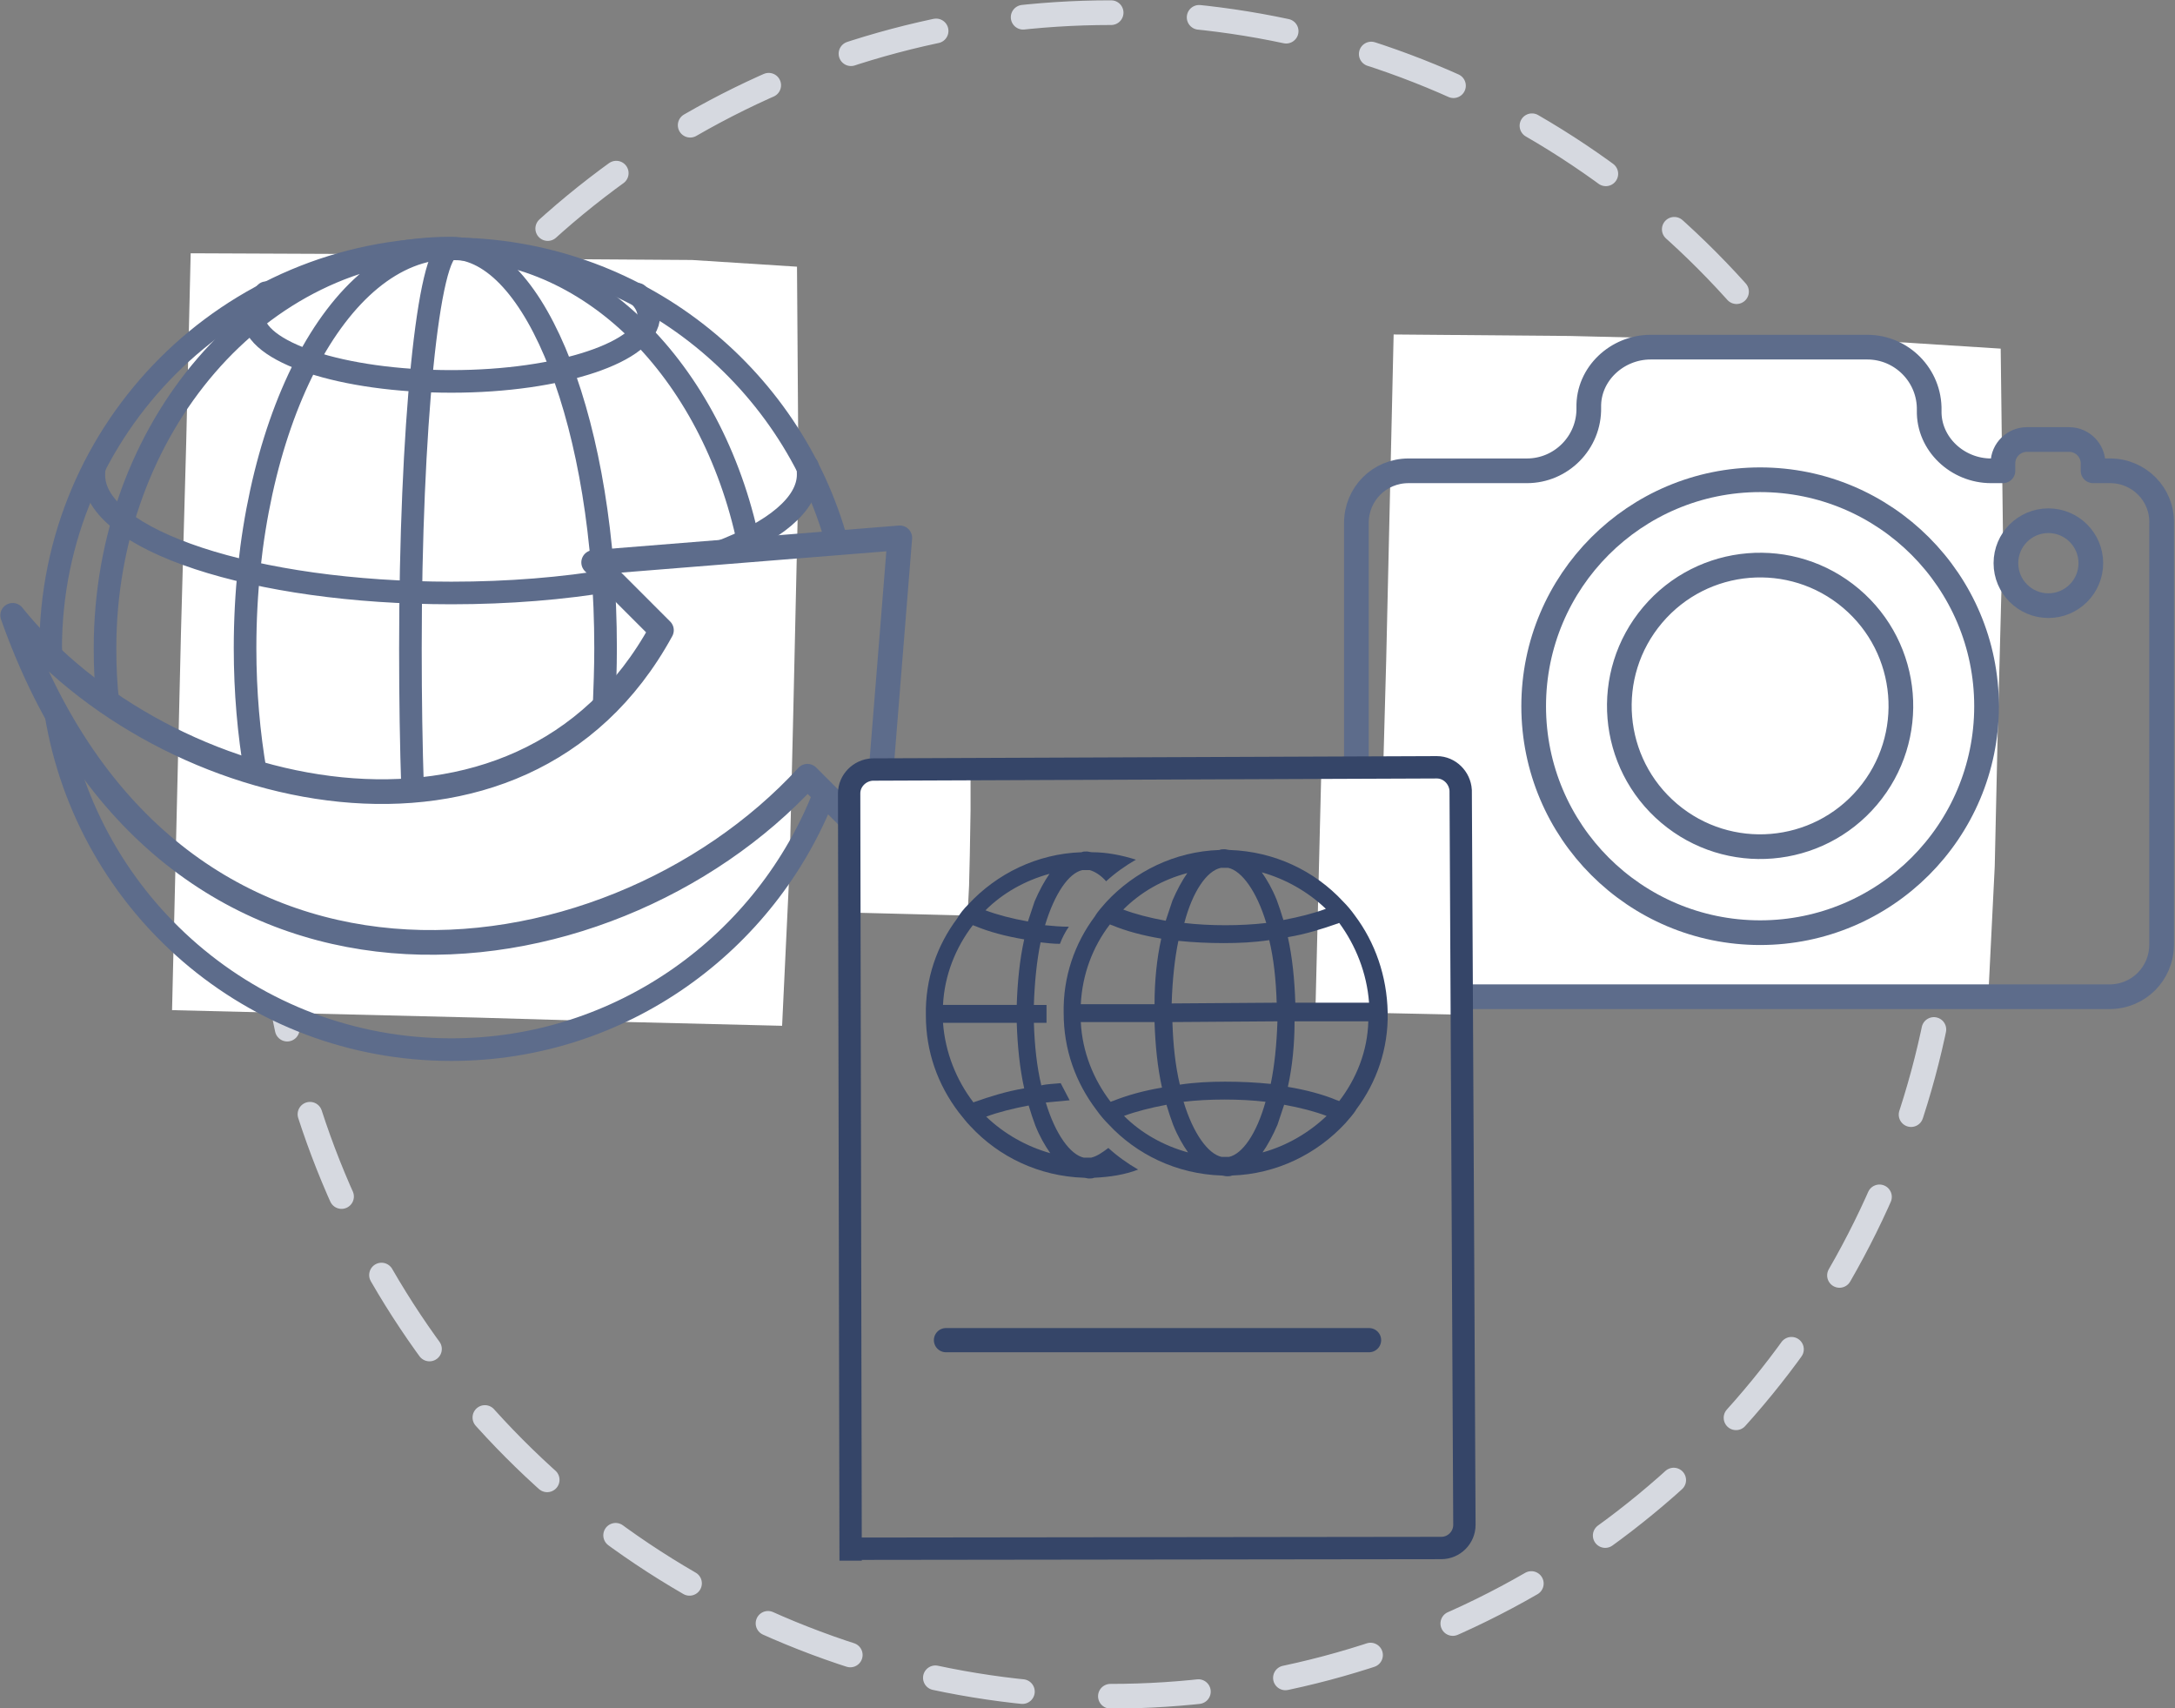 <?xml version="1.0" encoding="UTF-8"?>
<svg xmlns="http://www.w3.org/2000/svg" version="1.1" id="Layer_1" x="0" y="0" viewBox="0 0 292 229.3" style="enable-background:new 0 0 292 229.3" xml:space="preserve">
  <rect x="0" y="0" width="292" height="229.3" fill="#808080" stroke="none"/>
  <style>.st1{fill:#fff}.st2,.st3{fill:none;stroke:#5d6c8b;stroke-width:3.313;stroke-linecap:round;stroke-linejoin:round;stroke-miterlimit:10}.st3{stroke-width:3.034}.st5{fill:#354568}</style>
  <circle cx="149.1" cy="114.7" r="113" style="fill:none;stroke:#d6d9e0;stroke-width:3.313;stroke-linecap:round;stroke-linejoin:round;stroke-dasharray:11.835,11.835"></circle>
  <path class="st1" d="m266.9 134.4-20.4-.5-20.5-.5-20.5-.5-20.5-.5.5-21.9.6-21.8.5-21.9.5-21.9 23.6.2 28.9.7 14.8.1 14.2.9.3 24.6-.7 26.9-.4 18zM105 137.7l-20.4-.5-20.5-.6-20.5-.5-20.5-.5.6-25.4.6-25.4.7-25.4.6-25.4 23.6.1 28.8.7 14.9.1 14.1.9.2 28.7-.7 31.2-.5 20.9z"></path>
  <circle class="st2" cx="236.3" cy="94.8" r="30.4"></circle>
  <circle transform="rotate(-49.758 236.252 94.778)" class="st2" cx="236.3" cy="94.8" r="18.9"></circle>
  <circle class="st2" cx="275" cy="75.6" r="5.7"></circle>
  <path class="st2" d="M283.3 63.2H281v-1c0-1.7-1.4-3.2-3.2-3.2h-5.7c-1.7 0-3.2 1.4-3.2 3.2v1h-1.6c-4.5 0-8.4-3.6-8.3-8.1.1-4.7-3.7-8.5-8.3-8.5h-29.1c-4.5 0-8.4 3.6-8.3 8.1.1 4.7-3.7 8.5-8.3 8.5h-15.9c-3.9 0-7 3.1-7 7v56.6c0 3.9 3.1 7 7 7h94.1c3.9 0 7-3.1 7-7V70.2c.1-3.8-3-7-6.9-7zM88.8 84.6l-9.1-9.1 41.1-3.3-3.3 41.1-9.1-9.1c-27 29.4-86.1 36.7-106.7-21.6 20.2 25.1 68.2 36.6 87.1 2z"></path>
  <path class="st3" d="M110.7 106.5c-7.8 20.1-27.3 34.4-50.1 34.4-26.8 0-48.9-19.5-53.1-45.1M6.8 88.2v-1.1c0-29.7 24.1-53.7 53.7-53.7 24.8 0 45.7 16.8 51.9 39.6"></path>
  <path class="st3" d="M100.7 73.9c-4.5-23.3-20.8-40.5-40.2-40.5-3 0-5.4 24.1-5.4 53.7 0 6.7.1 13.1.3 19"></path>
  <path class="st3" d="M108.4 62.6c.1.4.1.7.1 1.1 0 4-4.6 7.7-12.1 10.5M82.1 77.9c-6.5 1.1-13.8 1.7-21.5 1.7-26.5 0-48-7.1-48-15.8 0-.4 0-.7.1-1.1M85.6 39.5c1 .9 1.5 1.9 1.5 2.9 0 4.8-11.9 8.8-26.5 8.8S34 47.3 34 42.4c0-1.1.6-2.1 1.7-3.1"></path>
  <path class="st3" d="M34.3 103.7c-.9-5.2-1.4-10.8-1.4-16.7 0-29.7 12.4-53.7 27.6-53.7-25.6 0-46.4 24.1-46.4 53.7 0 2.5.1 4.9.4 7.4M60.6 33.3C72 33.3 81.3 57.4 81.3 87c0 2.7-.1 5.3-.2 7.9M6.9 88.3c-.1-.4-.1-.8-.1-1.2"></path>
  <path class="st1" d="m129.9 122.9-4-.1-3.9-.1-3.9-.1-4-.1.1-4.9.1-4.9.2-4.8.1-4.9h4.5l5.6.1h2.8l2.8.2v5.5l-.1 6-.1 4.1zM195.6 136.2l-4.7-.1-4.8-.1-4.8-.2-4.7-.1.2-8.1.2-8.2.2-8.2.2-8.1 5.5-.1 6.7.2h3.4l3.3.3v9.2l-.3 10-.1 6.7zM200.4 130.9h-.2.2zM200.1 131h.2-.2c0-.1 0 0 0 0z"></path>
  <path d="m114.2 209.5-.2-103c0-1.7 1.4-3.1 3.1-3.2l75.8-.3c1.7 0 3.1 1.4 3.2 3.1l.5 98.6c0 1.7-1.4 3.1-3.1 3.1l-80.4.1" style="fill:none;stroke:#354568;stroke-width:3;stroke-miterlimit:10"></path>
  <path class="st5" d="M181.9 122.9c-.5-.7-1-1.3-1.6-1.9-3.8-4.1-9.2-6.7-15.2-6.9-.2 0-.5-.1-.7-.1-.2 0-.5 0-.7.1-6 .2-11.4 2.9-15.2 7-.5.6-1.1 1.2-1.5 1.9-2.7 3.6-4.3 8.1-4.2 13 0 4.9 1.6 9.3 4.4 13 .5.7 1 1.3 1.6 1.9 3.8 4.1 9.2 6.7 15.2 6.9.2 0 .5.1.7.1.2 0 .5 0 .7-.1 6-.2 11.4-2.9 15.2-7 .5-.6 1.1-1.2 1.5-1.9 2.7-3.6 4.3-8.1 4.2-13-.1-4.9-1.7-9.4-4.4-13zm1.9 11.7h-9.9c-.1-3.1-.4-6.1-1-8.8 2.4-.4 4.6-1.1 6.6-1.8.1 0 .2-.1.3-.1 2.2 3 3.7 6.7 4 10.7zm-13.2 10.9c-2-.2-4-.3-6.1-.3-2.1 0-4.1.1-6.1.4-.6-2.5-.9-5.3-1-8.4l14.1-.1c-.1 3.1-.4 6-.9 8.4zm-5.6 9.8h-1c-1.8-.4-3.8-3.1-5.1-7.4 1.7-.2 3.6-.3 5.5-.3s3.8.1 5.5.3c-1.2 4.3-3.1 7-4.9 7.4zm-7.7-20.6c.1-3.1.4-6 .9-8.4 2 .2 4 .3 6.1.3 2.1 0 4.1-.1 6.1-.4.6 2.5.9 5.3 1 8.4l-14.1.1zm6.6-18.2h1c1.8.4 3.8 3.1 5.1 7.4-1.7.2-3.6.3-5.5.3s-3.8-.1-5.5-.3c1.1-4.2 3-7 4.9-7.4zM178 122c-1.6.6-3.6 1.1-5.7 1.5-.3-1-.6-1.9-.9-2.7-.6-1.5-1.3-2.7-2-3.7 3.2.9 6.2 2.6 8.6 4.9zm-18.6-4.8c-.7 1-1.4 2.3-2 3.7l-.9 2.7c-2.2-.4-4.1-.9-5.7-1.5 2.3-2.3 5.2-4 8.6-4.9zm-10.4 6.9c.1 0 .2.1.3.1 1.9.8 4.2 1.4 6.6 1.8-.6 2.7-.9 5.7-.9 8.8h-9.9c.2-4 1.6-7.7 3.9-10.7zm-3.9 13.1h9.9c.1 3.1.4 6.1 1 8.8-2.4.4-4.6 1-6.6 1.8-.1 0-.2.1-.3.1-2.3-3-3.8-6.7-4-10.7zm5.8 12.6c1.6-.6 3.6-1.1 5.7-1.5.3 1 .6 1.9.9 2.7.6 1.5 1.3 2.7 2 3.7-3.3-.9-6.3-2.6-8.6-4.9zm18.6 4.9c.7-1 1.4-2.3 2-3.7l.9-2.7c2.2.4 4.1.9 5.7 1.5-2.3 2.2-5.3 4-8.6 4.9zm10.3-6.9c-.1 0-.2-.1-.3-.1-1.9-.8-4.2-1.4-6.6-1.8.6-2.7.9-5.7.9-8.8h9.9c-.1 4-1.6 7.7-3.9 10.7z"></path>
  <path class="st5" d="M146.5 155.4h-1c-1.8-.4-3.8-3.1-5.1-7.4 1-.1 2.1-.2 3.2-.3-.4-.8-.8-1.5-1.2-2.3-.9.1-1.8.1-2.6.3-.6-2.5-.9-5.3-1-8.4h1.7v-2.4h-1.7c.1-3.1.4-6 .9-8.4.9.1 1.7.2 2.6.2.3-.8.7-1.6 1.2-2.3-1.1 0-2.2-.1-3.2-.2 1.3-4.3 3.2-7 5-7.4h1c.7.2 1.5.7 2.2 1.5 1.2-1.1 2.6-2.1 4-2.9-1.9-.6-3.9-1-5.9-1-.2 0-.5-.1-.7-.1-.3 0-.5 0-.7.1-6 .2-11.4 2.9-15.2 7-.6.6-1.1 1.2-1.5 1.9-2.7 3.6-4.3 8.1-4.2 13 0 4.9 1.6 9.3 4.4 13 .5.6 1 1.3 1.6 1.9 3.8 4.1 9.2 6.7 15.2 6.9.2 0 .5.1.7.1.2 0 .5 0 .7-.1 2.1-.1 4.1-.4 5.9-1.1-1.4-.8-2.8-1.8-4-2.9-.8.6-1.5 1.1-2.3 1.3zm-5.6-38.1c-.7 1-1.4 2.3-2 3.7l-.9 2.7c-2.2-.4-4.1-.9-5.7-1.5 2.3-2.3 5.3-4 8.6-4.9zm-10.3 6.9c.1 0 .2.1.3.1 1.9.8 4.2 1.4 6.6 1.8-.6 2.7-.9 5.7-1 8.8h-9.9c.2-4 1.7-7.7 4-10.7zm.1 23.8c-2.3-3-3.8-6.7-4.1-10.7h9.9c.1 3.1.4 6.1 1 8.8-2.4.4-4.6 1.1-6.6 1.8 0 0-.1 0-.2.1zm1.7 1.9c1.6-.6 3.6-1.1 5.7-1.5.3 1 .6 1.9.9 2.7.6 1.5 1.3 2.7 2 3.7-3.2-.9-6.2-2.6-8.6-4.9z"></path>
  <path style="fill:none;stroke:#354568;stroke-width:3.248;stroke-linecap:round;stroke-linejoin:round;stroke-miterlimit:10" d="M183.8 179.9H127"></path>
</svg>

